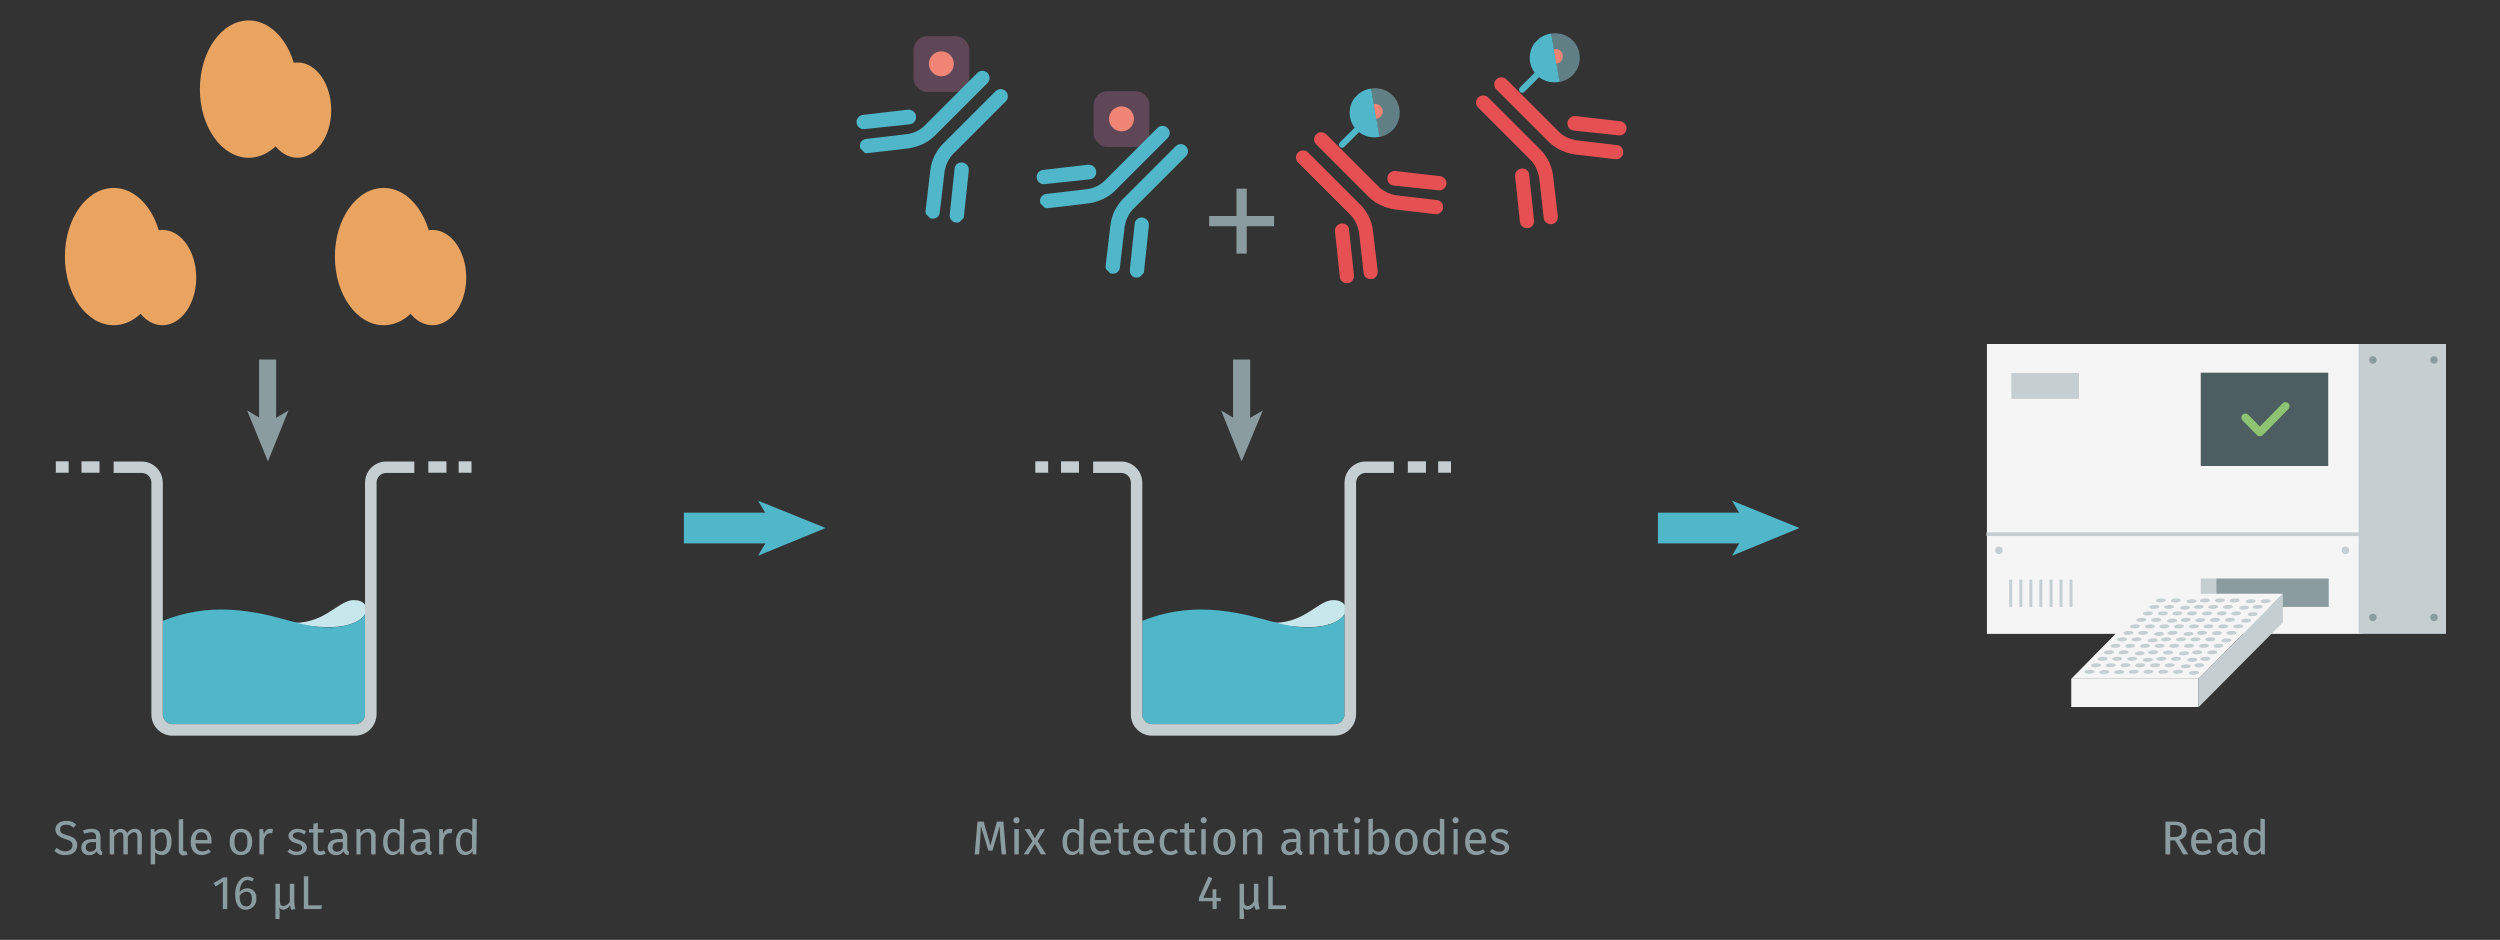 <?xml version="1.0" encoding="utf-8"?>
<!-- Generator: Adobe Illustrator 28.2.0, SVG Export Plug-In . SVG Version: 6.00 Build 0)  -->
<svg version="1.1" id="Calque_1" xmlns="http://www.w3.org/2000/svg" xmlns:xlink="http://www.w3.org/1999/xlink" x="0px" y="0px"
	 viewBox="0 0 731.5 275" style="enable-background:new 0 0 731.5 275;" xml:space="preserve">
<rect x="0" y="0" width="731.5" height="275" fill="#333333" stroke="none"/>
<style type="text/css">
	.st0{fill:#F5F5F5;}
	.st1{fill:#8B9CA0;}
	.st2{fill:#C5CED0;}
	.st3{fill:#4D5E62;}
	.st4{fill:#8EC372;}
	.st5{fill:#4FB7C9;}
	.st6{fill:#E75052;}
	.st7{opacity:0.4;fill:#A06590;enable-background:new    ;}
	.st8{fill:#F08576;}
	.st9{opacity:0.5;fill:#8FCFD9;enable-background:new    ;}
	.st10{fill:#E9A461;}
	.st11{fill:#C7E7EC;}
	.st12{fill:none;stroke:#4FB7C9;stroke-width:9;stroke-miterlimit:10;}
	.st13{fill:none;stroke:#8B9CA0;stroke-width:5;stroke-miterlimit:10;}
	.st14{fill:none;stroke:#8B9CA0;stroke-width:3;stroke-miterlimit:10;}
</style>
<symbol  id="HTRF-reader-white-background" viewBox="-92.1 -72.8 184.2 145.5">
	<rect x="-91.9" y="-72.8" class="st0" width="150.5" height="116.2"/>
	<rect x="-0.1" y="21.2" class="st1" width="45.2" height="11.4"/>
	<rect x="-6.2" y="21.2" class="st2" width="6.3" height="11.4"/>
	<rect x="57.1" y="-72.8" class="st2" width="35" height="116.2"/>
	<rect x="-92.1" y="2.7" class="st2" width="150" height="1.5"/>
	<rect x="-6.2" y="-61.3" class="st3" width="51.1" height="37.4"/>
	<rect x="-82.1" y="-61.2" class="st2" width="27.1" height="10.4"/>
	<rect x="-83" y="21.7" class="st2" width="1.2" height="10.9"/>
	<rect x="-78.9" y="21.7" class="st2" width="1.2" height="10.9"/>
	<rect x="-74.9" y="21.7" class="st2" width="1.2" height="10.9"/>
	<rect x="-70.9" y="21.7" class="st2" width="1.2" height="10.9"/>
	<rect x="-66.8" y="21.7" class="st2" width="1.2" height="10.9"/>
	<rect x="-62.8" y="21.7" class="st2" width="1.2" height="10.9"/>
	<rect x="-58.8" y="21.7" class="st2" width="1.2" height="10.9"/>
	<circle class="st1" cx="62.8" cy="-66.4" r="1.5"/>
	<circle class="st1" cx="87.3" cy="-66.4" r="1.5"/>
	<circle class="st1" cx="62.8" cy="36.8" r="1.5"/>
	<circle class="st2" cx="51.8" cy="9.9" r="1.5"/>
	<circle class="st2" cx="-87.1" cy="9.9" r="1.5"/>
	<circle class="st1" cx="87.3" cy="36.8" r="1.5"/>
	<polygon class="st0" points="-7.1,61.4 26.7,27.3 -24.5,27.3 -58.1,61.4 	"/>
	<rect x="-58.1" y="61.4" class="st0" width="51" height="11.4"/>
	<polygon class="st2" points="-7.1,72.8 26.7,38.8 26.7,27.3 -7.1,61.4 	"/>
	
		<ellipse transform="matrix(0.998 -5.582145e-02 5.582145e-02 0.998 -3.353 -2.744)" class="st2" cx="-50.8" cy="58.6" rx="2" ry="0.8"/>
	
		<ellipse transform="matrix(0.998 -5.582145e-02 5.582145e-02 0.998 -3.344 -2.413)" class="st2" cx="-44.9" cy="58.7" rx="2" ry="0.8"/>
	
		<ellipse transform="matrix(0.998 -5.582145e-02 5.582145e-02 0.998 -3.335 -2.082)" class="st2" cx="-38.9" cy="58.7" rx="2" ry="0.8"/>
	
		<ellipse transform="matrix(0.998 -5.582145e-02 5.582145e-02 0.998 -3.321 -1.757)" class="st2" cx="-33.1" cy="58.6" rx="2" ry="0.8"/>
	
		<ellipse transform="matrix(0.998 -5.582145e-02 5.582145e-02 0.998 -3.312 -1.426)" class="st2" cx="-27.2" cy="58.6" rx="2" ry="0.8"/>
	
		<ellipse transform="matrix(0.998 -5.582145e-02 5.582145e-02 0.998 -3.304 -1.095)" class="st2" cx="-21.3" cy="58.6" rx="2" ry="0.8"/>
	
		<ellipse transform="matrix(0.998 -5.582145e-02 5.582145e-02 0.998 -3.295 -0.764)" class="st2" cx="-15.3" cy="58.6" rx="2" ry="0.8"/>
	
		<ellipse transform="matrix(0.998 -5.989229e-02 5.989229e-02 0.998 -3.552 -0.428)" class="st2" cx="-8.9" cy="59" rx="2" ry="0.8"/>
	
		<ellipse transform="matrix(0.998 -5.582145e-02 5.582145e-02 0.998 -3.201 -2.6)" class="st2" cx="-48.2" cy="56" rx="2" ry="0.8"/>
	
		<ellipse transform="matrix(0.998 -5.582145e-02 5.582145e-02 0.998 -3.193 -2.275)" class="st2" cx="-42.3" cy="56" rx="2" ry="0.8"/>
	
		<ellipse transform="matrix(0.998 -5.582145e-02 5.582145e-02 0.998 -3.184 -1.944)" class="st2" cx="-36.4" cy="56" rx="2" ry="0.8"/>
	
		<ellipse transform="matrix(0.998 -5.582145e-02 5.582145e-02 0.998 -3.175 -1.613)" class="st2" cx="-30.5" cy="56" rx="2" ry="0.8"/>
	
		<ellipse transform="matrix(0.998 -5.582145e-02 5.582145e-02 0.998 -3.167 -1.282)" class="st2" cx="-24.5" cy="56" rx="2" ry="0.8"/>
	
		<ellipse transform="matrix(0.998 -5.582145e-02 5.582145e-02 0.998 -3.158 -0.957)" class="st2" cx="-18.7" cy="56" rx="2" ry="0.8"/>
	
		<ellipse transform="matrix(0.998 -5.989229e-02 5.989229e-02 0.998 -3.402 -0.631)" class="st2" cx="-12.2" cy="56.4" rx="2" ry="0.8"/>
	
		<ellipse transform="matrix(0.998 -5.582145e-02 5.582145e-02 0.998 -3.135 -0.295)" class="st2" cx="-6.8" cy="56" rx="2" ry="0.8"/>
	
		<ellipse transform="matrix(0.998 -5.582145e-02 5.582145e-02 0.998 -3.05 -2.462)" class="st2" cx="-45.6" cy="53.4" rx="2" ry="0.8"/>
	
		<ellipse transform="matrix(0.998 -5.582145e-02 5.582145e-02 0.998 -3.041 -2.131)" class="st2" cx="-39.7" cy="53.4" rx="2" ry="0.8"/>
	
		<ellipse transform="matrix(0.998 -5.582145e-02 5.582145e-02 0.998 -3.032 -1.8)" class="st2" cx="-33.7" cy="53.4" rx="2" ry="0.8"/>
	
		<ellipse transform="matrix(0.998 -5.989172e-02 5.989172e-02 0.998 -3.273 -1.545)" class="st2" cx="-27.4" cy="53.8" rx="2" ry="0.8"/>
	
		<ellipse transform="matrix(0.998 -5.582145e-02 5.582145e-02 0.998 -3.015 -1.144)" class="st2" cx="-22" cy="53.4" rx="2" ry="0.8"/>
	
		<ellipse transform="matrix(0.998 -5.582145e-02 5.582145e-02 0.998 -3.006 -0.813)" class="st2" cx="-16.1" cy="53.4" rx="2" ry="0.8"/>
	
		<ellipse transform="matrix(0.998 -5.989229e-02 5.989229e-02 0.998 -3.24 -0.48)" class="st2" cx="-9.6" cy="53.8" rx="2" ry="0.8"/>
	
		<ellipse transform="matrix(0.998 -5.582145e-02 5.582145e-02 0.998 -2.989 -0.157)" class="st2" cx="-4.3" cy="53.4" rx="2" ry="0.8"/>
	
		<ellipse transform="matrix(0.998 -5.582145e-02 5.582145e-02 0.998 -2.904 -2.318)" class="st2" cx="-43" cy="50.8" rx="2" ry="0.8"/>
	
		<ellipse transform="matrix(0.998 -5.582145e-02 5.582145e-02 0.998 -2.895 -1.993)" class="st2" cx="-37.1" cy="50.8" rx="2" ry="0.8"/>
	
		<ellipse transform="matrix(0.998 -5.989229e-02 5.989229e-02 0.998 -3.123 -1.748)" class="st2" cx="-30.7" cy="51.2" rx="2" ry="0.8"/>
	
		<ellipse transform="matrix(0.998 -5.582145e-02 5.582145e-02 0.998 -2.878 -1.331)" class="st2" cx="-25.3" cy="50.8" rx="2" ry="0.8"/>
	
		<ellipse transform="matrix(0.998 -5.582145e-02 5.582145e-02 0.998 -2.869 -1)" class="st2" cx="-19.3" cy="50.9" rx="2" ry="0.8"/>
	
		<ellipse transform="matrix(0.998 -5.989229e-02 5.989229e-02 0.998 -3.09 -0.683)" class="st2" cx="-12.9" cy="51.2" rx="2" ry="0.8"/>
	
		<ellipse transform="matrix(0.998 -5.582145e-02 5.582145e-02 0.998 -2.846 -0.344)" class="st2" cx="-7.6" cy="50.8" rx="2" ry="0.8"/>
	
		<ellipse transform="matrix(0.998 -5.582145e-02 5.582145e-02 0.998 -2.837 -1.271387e-02)" class="st2" cx="-1.6" cy="50.8" rx="2" ry="0.8"/>
	
		<ellipse transform="matrix(0.998 -5.582145e-02 5.582145e-02 0.998 -2.752 -2.18)" class="st2" cx="-40.4" cy="48.2" rx="2" ry="0.8"/>
	
		<ellipse transform="matrix(0.998 -5.582145e-02 5.582145e-02 0.998 -2.744 -1.849)" class="st2" cx="-34.5" cy="48.2" rx="2" ry="0.8"/>
	
		<ellipse transform="matrix(0.998 -5.582089e-02 5.582089e-02 0.998 -2.735 -1.518)" class="st2" cx="-28.5" cy="48.2" rx="2" ry="0.8"/>
	
		<ellipse transform="matrix(0.998 -5.582145e-02 5.582145e-02 0.998 -2.726 -1.193)" class="st2" cx="-22.7" cy="48.2" rx="2" ry="0.8"/>
	
		<ellipse transform="matrix(0.998 -5.582145e-02 5.582145e-02 0.998 -2.718 -0.862)" class="st2" cx="-16.8" cy="48.2" rx="2" ry="0.8"/>
	
		<ellipse transform="matrix(0.998 -5.582145e-02 5.582145e-02 0.998 -2.709 -0.531)" class="st2" cx="-10.9" cy="48.2" rx="2" ry="0.8"/>
	
		<ellipse transform="matrix(0.998 -5.582145e-02 5.582145e-02 0.998 -2.7 -0.2)" class="st2" cx="-4.9" cy="48.2" rx="2" ry="0.8"/>
	
		<ellipse transform="matrix(0.998 -5.582145e-02 5.582145e-02 0.998 -2.692 0.126)" class="st2" cx="0.9" cy="48.2" rx="2" ry="0.8"/>
	
		<ellipse transform="matrix(0.998 -5.582145e-02 5.582145e-02 0.998 -2.607 -2.036)" class="st2" cx="-37.8" cy="45.6" rx="2" ry="0.8"/>
	
		<ellipse transform="matrix(0.998 -5.582145e-02 5.582145e-02 0.998 -2.598 -1.711)" class="st2" cx="-31.9" cy="45.6" rx="2" ry="0.8"/>
	
		<ellipse transform="matrix(0.998 -5.989229e-02 5.989229e-02 0.998 -2.801 -1.446)" class="st2" cx="-25.5" cy="46" rx="2" ry="0.8"/>
	
		<ellipse transform="matrix(0.998 -5.582145e-02 5.582145e-02 0.998 -2.575 -1.049)" class="st2" cx="-20.1" cy="45.6" rx="2" ry="0.8"/>
	
		<ellipse transform="matrix(0.998 -5.582145e-02 5.582145e-02 0.998 -2.566 -0.718)" class="st2" cx="-14.1" cy="45.6" rx="2" ry="0.8"/>
	
		<ellipse transform="matrix(0.998 -5.582145e-02 5.582145e-02 0.998 -2.558 -0.393)" class="st2" cx="-8.3" cy="45.6" rx="2" ry="0.8"/>
	
		<ellipse transform="matrix(0.998 -5.582145e-02 5.582145e-02 0.998 -2.549 -6.161187e-02)" class="st2" cx="-2.4" cy="45.6" rx="2" ry="0.8"/>
	
		<ellipse transform="matrix(0.998 -5.989229e-02 5.989229e-02 0.998 -2.745 0.33)" class="st2" cx="4.1" cy="46" rx="2" ry="0.8"/>
	
		<ellipse transform="matrix(0.998 -5.582145e-02 5.582145e-02 0.998 -2.455 -1.898)" class="st2" cx="-35.2" cy="43" rx="2" ry="0.8"/>
	
		<ellipse transform="matrix(0.998 -5.582145e-02 5.582145e-02 0.998 -2.446 -1.567)" class="st2" cx="-29.3" cy="43" rx="2" ry="0.8"/>
	
		<ellipse transform="matrix(0.998 -5.989229e-02 5.989229e-02 0.998 -2.639 -1.294)" class="st2" cx="-22.9" cy="43.4" rx="2" ry="0.8"/>
	
		<ellipse transform="matrix(0.998 -5.582145e-02 5.582145e-02 0.998 -2.429 -0.911)" class="st2" cx="-17.5" cy="43" rx="2" ry="0.8"/>
	
		<ellipse transform="matrix(0.998 -5.989229e-02 5.989229e-02 0.998 -2.617 -0.584)" class="st2" cx="-11.1" cy="43.4" rx="2" ry="0.8"/>
	
		<ellipse transform="matrix(0.998 -5.582145e-02 5.582145e-02 0.998 -2.412 -0.249)" class="st2" cx="-5.7" cy="43" rx="2" ry="0.8"/>
	
		<ellipse transform="matrix(0.998 -5.582145e-02 5.582145e-02 0.998 -2.403 8.230741e-02)" class="st2" cx="0.3" cy="43.1" rx="2" ry="0.8"/>
	
		<ellipse transform="matrix(0.998 -5.582145e-02 5.582145e-02 0.998 -2.389 0.408)" class="st2" cx="6.1" cy="43" rx="2" ry="0.8"/>
	
		<ellipse transform="matrix(0.998 -5.582145e-02 5.582145e-02 0.998 -2.304 -1.754)" class="st2" cx="-32.6" cy="40.4" rx="2" ry="0.8"/>
	
		<ellipse transform="matrix(0.998 -5.582145e-02 5.582145e-02 0.998 -2.295 -1.423)" class="st2" cx="-26.6" cy="40.4" rx="2" ry="0.8"/>
	
		<ellipse transform="matrix(0.998 -5.582145e-02 5.582145e-02 0.998 -2.286 -1.098)" class="st2" cx="-20.8" cy="40.4" rx="2" ry="0.8"/>
	
		<ellipse transform="matrix(0.998 -5.582145e-02 5.582145e-02 0.998 -2.277 -0.767)" class="st2" cx="-14.9" cy="40.4" rx="2" ry="0.8"/>
	
		<ellipse transform="matrix(0.998 -5.582145e-02 5.582145e-02 0.998 -2.269 -0.436)" class="st2" cx="-8.9" cy="40.4" rx="2" ry="0.8"/>
	
		<ellipse transform="matrix(0.998 -5.582145e-02 5.582145e-02 0.998 -2.26 -0.111)" class="st2" cx="-3.1" cy="40.4" rx="2" ry="0.8"/>
	
		<ellipse transform="matrix(0.998 -5.582145e-02 5.582145e-02 0.998 -2.251 0.221)" class="st2" cx="2.8" cy="40.4" rx="2" ry="0.8"/>
	
		<ellipse transform="matrix(0.998 -5.582145e-02 5.582145e-02 0.998 -2.243 0.551)" class="st2" cx="8.8" cy="40.4" rx="2" ry="0.8"/>
	
		<ellipse transform="matrix(0.998 -5.582145e-02 5.582145e-02 0.998 -2.158 -1.616)" class="st2" cx="-30" cy="37.8" rx="2" ry="0.8"/>
	
		<ellipse transform="matrix(0.998 -5.582145e-02 5.582145e-02 0.998 -2.149 -1.285)" class="st2" cx="-24.1" cy="37.8" rx="2" ry="0.8"/>
	
		<ellipse transform="matrix(0.998 -5.989229e-02 5.989229e-02 0.998 -2.317 -0.991)" class="st2" cx="-17.7" cy="38.1" rx="2" ry="0.8"/>
	
		<ellipse transform="matrix(0.998 -5.582145e-02 5.582145e-02 0.998 -2.131 -0.623)" class="st2" cx="-12.2" cy="37.8" rx="2" ry="0.8"/>
	
		<ellipse transform="matrix(0.998 -5.582145e-02 5.582145e-02 0.998 -2.123 -0.298)" class="st2" cx="-6.4" cy="37.9" rx="2" ry="0.8"/>
	
		<ellipse transform="matrix(0.998 -5.582145e-02 5.582145e-02 0.998 -2.109 3.325348e-02)" class="st2" cx="-0.5" cy="37.8" rx="2" ry="0.8"/>
	
		<ellipse transform="matrix(0.998 -5.582145e-02 5.582145e-02 0.998 -2.1 0.364)" class="st2" cx="5.5" cy="37.8" rx="2" ry="0.8"/>
	
		<ellipse transform="matrix(0.998 -5.989229e-02 5.989229e-02 0.998 -2.261 0.784)" class="st2" cx="12" cy="38.1" rx="2" ry="0.8"/>
	
		<ellipse transform="matrix(0.998 -5.582089e-02 5.582089e-02 0.998 -2.006 -1.472)" class="st2" cx="-27.4" cy="35.2" rx="2" ry="0.8"/>
	
		<ellipse transform="matrix(0.998 -5.582145e-02 5.582145e-02 0.998 -1.997 -1.141)" class="st2" cx="-21.4" cy="35.2" rx="2" ry="0.8"/>
	
		<ellipse transform="matrix(0.998 -5.582145e-02 5.582145e-02 0.998 -1.989 -0.816)" class="st2" cx="-15.6" cy="35.2" rx="2" ry="0.8"/>
	
		<ellipse transform="matrix(0.998 -5.582145e-02 5.582145e-02 0.998 -1.98 -0.485)" class="st2" cx="-9.7" cy="35.2" rx="2" ry="0.8"/>
	
		<ellipse transform="matrix(0.998 -5.582145e-02 5.582145e-02 0.998 -1.971 -0.154)" class="st2" cx="-3.7" cy="35.2" rx="2" ry="0.8"/>
	
		<ellipse transform="matrix(0.998 -5.582145e-02 5.582145e-02 0.998 -1.963 0.177)" class="st2" cx="2.2" cy="35.2" rx="2" ry="0.8"/>
	
		<ellipse transform="matrix(0.998 -5.582145e-02 5.582145e-02 0.998 -1.954 0.503)" class="st2" cx="8" cy="35.2" rx="2" ry="0.8"/>
	
		<ellipse transform="matrix(0.998 -5.989229e-02 5.989229e-02 0.998 -2.1 0.936)" class="st2" cx="14.6" cy="35.5" rx="2" ry="0.8"/>
	
		<ellipse transform="matrix(0.998 -5.582145e-02 5.582145e-02 0.998 -1.86 -1.334)" class="st2" cx="-24.8" cy="32.6" rx="2" ry="0.8"/>
	
		<ellipse transform="matrix(0.998 -5.582145e-02 5.582145e-02 0.998 -1.852 -1.003)" class="st2" cx="-18.9" cy="32.6" rx="2" ry="0.8"/>
	
		<ellipse transform="matrix(0.998 -5.989229e-02 5.989229e-02 0.998 -1.994 -0.688)" class="st2" cx="-12.5" cy="32.9" rx="2" ry="0.8"/>
	
		<ellipse transform="matrix(0.998 -5.582145e-02 5.582145e-02 0.998 -1.829 -0.341)" class="st2" cx="-7" cy="32.6" rx="2" ry="0.8"/>
	
		<ellipse transform="matrix(0.998 -5.582145e-02 5.582145e-02 0.998 -1.82 -1.564454e-02)" class="st2" cx="-1.2" cy="32.6" rx="2" ry="0.8"/>
	
		<ellipse transform="matrix(0.998 -5.582145e-02 5.582145e-02 0.998 -1.811 0.315)" class="st2" cx="4.7" cy="32.6" rx="2" ry="0.8"/>
	
		<ellipse transform="matrix(0.998 -5.989229e-02 5.989229e-02 0.998 -1.95 0.732)" class="st2" cx="11.2" cy="32.9" rx="2" ry="0.8"/>
	
		<ellipse transform="matrix(0.998 -5.582145e-02 5.582145e-02 0.998 -1.794 0.977)" class="st2" cx="16.6" cy="32.6" rx="2" ry="0.8"/>
	
		<ellipse transform="matrix(0.998 -5.582145e-02 5.582145e-02 0.998 -1.709 -1.19)" class="st2" cx="-22.2" cy="30" rx="2" ry="0.8"/>
	
		<ellipse transform="matrix(0.998 -5.582145e-02 5.582145e-02 0.998 -1.7 -0.859)" class="st2" cx="-16.2" cy="30" rx="2" ry="0.8"/>
	
		<ellipse transform="matrix(0.998 -5.989229e-02 5.989229e-02 0.998 -1.833 -0.536)" class="st2" cx="-9.9" cy="30.3" rx="2" ry="0.8"/>
	
		<ellipse transform="matrix(0.998 -5.582145e-02 5.582145e-02 0.998 -1.683 -0.203)" class="st2" cx="-4.5" cy="30" rx="2" ry="0.8"/>
	
		<ellipse transform="matrix(0.998 -5.582145e-02 5.582145e-02 0.998 -1.674 0.128)" class="st2" cx="1.5" cy="30" rx="2" ry="0.8"/>
	
		<ellipse transform="matrix(0.998 -5.582145e-02 5.582145e-02 0.998 -1.665 0.459)" class="st2" cx="7.4" cy="30" rx="2" ry="0.8"/>
	
		<ellipse transform="matrix(0.998 -5.989229e-02 5.989229e-02 0.998 -1.788 0.884)" class="st2" cx="13.8" cy="30.3" rx="2" ry="0.8"/>
	
		<ellipse transform="matrix(0.998 -5.989229e-02 5.989229e-02 0.998 -1.777 1.238)" class="st2" cx="19.8" cy="30.3" rx="2" ry="0.8"/>
	<path class="st4" d="M27.8-49.5c-0.4,0-0.8,0.2-1.1,0.4l-9.2,9.4l-4.7-4.8c-0.3-0.3-0.7-0.4-1.1-0.4c-0.9,0-1.6,0.7-1.6,1.6
		c0,0.4,0.2,0.8,0.4,1.1l5.9,6c0.3,0.3,0.7,0.4,1.1,0.4c0.4,0,0.8-0.2,1.1-0.4l10.3-10.5c0.3-0.3,0.4-0.7,0.5-1.1
		c0.1-0.9-0.6-1.6-1.5-1.7C27.9-49.4,27.8-49.5,27.8-49.5z"/>
</symbol>
<symbol  id="antibody-blue" viewBox="-25.5 -25.1 51 50.2">
	<path class="st5" d="M-4.4,25.1c-1.4,0-2.5-1.1-2.5-2.5V-3.6C-7-5.8-7.8-7.8-9-9.6L-18-21c-0.9-1-0.7-2.5,0.3-3.4
		c0,0,0.1-0.1,0.1-0.1c1-0.9,2.5-0.7,3.4,0.3c0,0,0.1,0.1,0.1,0.1l9,11.4c2,2.6,3.1,5.8,3.2,9.1v26.2C-1.9,24-3,25.1-4.4,25.1z"/>
	<path class="st5" d="M-12.9-2.6c-0.7,0-1.4-0.3-1.9-0.9L-24.9-16c-0.9-1-0.7-2.5,0.3-3.4c0,0,0.1-0.1,0.1-0.1
		c1-0.9,2.5-0.7,3.4,0.3c0,0,0.1,0.1,0.1,0.1l10.1,12.5c0.9,1,0.7,2.5-0.3,3.4c0,0-0.1,0.1-0.1,0.1C-11.8-2.8-12.3-2.6-12.9-2.6z"/>
	<path class="st5" d="M4.6,25.1c-1.4,0-2.5-1.1-2.5-2.5V-3.6c0.1-3.3,1.3-6.4,3.2-9.1l9-11.4c0.8-1.1,2.3-1.3,3.4-0.5
		c0,0,0.1,0.1,0.1,0.1c1.1,0.8,1.3,2.3,0.5,3.4c0,0-0.1,0.1-0.1,0.1l-9,11.4c-1.3,1.8-2,3.8-2.1,6v26.2C7.1,24,6,25.1,4.6,25.1
		L4.6,25.1z"/>
	<path class="st5" d="M13.1-2.6c-0.6,0-1.2-0.2-1.6-0.6c-1.1-0.9-1.3-2.4-0.4-3.5l10.1-12.5c0.9-1,2.5-1,3.5-0.1
		c0.9,0.8,1,2.2,0.4,3.2l-10,12.6C14.6-2.9,13.8-2.6,13.1-2.6z"/>
</symbol>
<symbol  id="antibody-red" viewBox="-25.5 -25.1 51 50.3">
	<path class="st6" d="M-4.4,25.1c-1.4,0-2.5-1.1-2.5-2.5V-3.7C-7-5.8-7.8-7.9-9-9.7L-18-21c-0.9-1-0.7-2.5,0.3-3.4
		c0,0,0.1-0.1,0.1-0.1c1-0.9,2.5-0.7,3.4,0.3c0,0,0.1,0.1,0.1,0.1l9,11.4c2,2.6,3.1,5.8,3.2,9.1v26.2C-1.9,23.9-3,25.1-4.4,25.1z"/>
	<path class="st6" d="M-12.9-2.7c-0.7,0-1.4-0.3-1.9-0.9l-10.1-12.5c-0.9-1-0.7-2.5,0.3-3.4c0,0,0.1-0.1,0.1-0.1
		c1-0.9,2.5-0.7,3.4,0.3c0,0,0.1,0.1,0.1,0.1l10.1,12.5c0.9,1,0.7,2.5-0.3,3.4c0,0-0.1,0.1-0.1,0.1C-11.8-2.9-12.3-2.7-12.9-2.7z"/>
	<path class="st6" d="M4.6,25.1c-1.4,0-2.5-1.1-2.5-2.5V-3.7c0.1-3.3,1.3-6.4,3.2-9.1l9-11.4c0.8-1.1,2.3-1.3,3.4-0.5
		c0,0,0.1,0.1,0.1,0.1c1.1,0.8,1.3,2.3,0.5,3.4c0,0-0.1,0.1-0.1,0.1l-9,11.4c-1.2,1.8-2,3.8-2.1,6v26.2C7.1,23.9,6,25.1,4.6,25.1z"
		/>
	<path class="st6" d="M13.1-2.7c-0.6,0-1.2-0.2-1.6-0.6c-1.1-0.9-1.3-2.4-0.4-3.5l10.1-12.5c0.9-1,2.5-1,3.5-0.1
		c0.9,0.8,1,2.2,0.4,3.2l-10,12.6C14.6-3,13.8-2.7,13.1-2.7z"/>
</symbol>
<symbol  id="fluorophore-acceptor-d2" viewBox="-11.8 -11.8 23.6 23.6">
	<path class="st7" d="M10.4,3.4l-7,7c-1.9,1.9-5,1.9-6.9,0l-7-7c-1.9-1.9-1.9-5,0-6.9l7-7c1.9-1.9,5-1.9,6.9,0l7,7
		C12.3-1.5,12.3,1.5,10.4,3.4z"/>
	<circle class="st8" cx="0" cy="0" r="4.4"/>
</symbol>
<symbol  id="fluorophore-donor-cryptate" viewBox="-8.8 -12.9 17.5 25.8">
	<path class="st5" d="M6.9-9.3L1.1-5.2l-2,1.4l-6.2,4.4c1.4,2.2,3.7,3.6,6.2,3.9v7.3c0,0.6,0.5,1.1,1.1,1.1s1.1-0.5,1.1-1.1V4.5
		C5.5,3.9,8.7,0.3,8.8-4C8.7-5.9,8.1-7.8,6.9-9.3z"/>
	<path class="st9" d="M6.9-9.3c-2.8-3.9-8.1-4.8-12-2s-4.8,8.1-2,12L6.9-9.3z"/>
	<path class="st8" d="M2.4-6.1C1.9-6.9,1-7.3,0.2-7.3c-1.4,0-2.6,1.2-2.6,2.6l0,0c0,0.6,0.2,1.2,0.6,1.6"/>
</symbol>
<symbol  id="protein-double_2" viewBox="-23.2 -24.2 46.3 48.4">
	<ellipse class="st10" cx="-6" cy="0" rx="17.2" ry="24.2"/>
	<ellipse class="st10" cx="11.2" cy="7.4" rx="11.9" ry="16.8"/>
</symbol>
<symbol  id="well-b-2--4" viewBox="-129.4 -85.4 258.8 170.8">
	<path class="st11" d="M54.6,1.1C45.6,2.3,36.8,16.6,16,15c7.7,1.9,22,3.5,30.7,2.5C69.1,14.9,67.4-0.5,54.6,1.1z"/>
	<path class="st5" d="M-62.8,72.1c0,3.4,2.7,6.1,6.1,6.1c0,0,0,0,0,0H57c3.4,0,6.1-2.7,6.1-6.1v0V9.7c-1.9,3.4-7,6.7-16.4,7.9
		C24.5,20.2,10.3,8.7-20.8,7c-14.3-0.8-28.7,1.5-42,6.9L-62.8,72.1z"/>
	<path class="st2" d="M57,85.4H-56.7c-7.3,0-13.2-5.9-13.2-13.2V-72.1c0-3.4-2.7-6.1-6.1-6.1h-17.4v-7.1H-76
		c7.3,0,13.2,5.9,13.2,13.2V72.1c0,3.4,2.7,6.1,6.1,6.1c0,0,0,0,0,0H57c3.4,0,6.1-2.7,6.1-6.1v0V-72.1c0-7.3,5.9-13.2,13.2-13.2
		h17.5v7.1H76.4c-3.4,0-6.1,2.7-6.1,6.1c0,0,0,0,0,0V72.1C70.2,79.4,64.3,85.3,57,85.4z"/>
	<rect x="102.5" y="-85.4" class="st2" width="11.3" height="7.1"/>
	<rect x="121.4" y="-85.4" class="st2" width="8" height="7.1"/>
	<rect x="-113.4" y="-85.4" class="st2" width="11.2" height="7.1"/>
	<rect x="-129.4" y="-85.4" class="st2" width="8" height="7.1"/>
</symbol>
<line class="st12" x1="200.1" y1="154.5" x2="227.5" y2="154.5"/>
<polygon class="st5" points="241.6,154.5 221.8,162.6 226.6,154.5 221.8,146.5 "/>
<line class="st12" x1="485.1" y1="154.5" x2="512.5" y2="154.5"/>
<polygon class="st5" points="526.5,154.5 506.8,162.6 511.5,154.5 506.8,146.5 "/>
<use xlink:href="#well-b-2--4"  width="258.8" height="170.8" x="-129.4" y="-85.4" transform="matrix(0.47 0 0 0.47 77.149 175.127)" style="overflow:visible;"/>
<g>
	<defs>
		<rect id="SVGID_1_" x="19" y="55" width="38.4" height="40.2"/>
	</defs>
	<clipPath id="SVGID_00000080164334049491237310000009800994649115859641_">
		<use xlink:href="#SVGID_1_"  style="overflow:visible;"/>
	</clipPath>
	<g style="clip-path:url(#SVGID_00000080164334049491237310000009800994649115859641_);">
		
			<use xlink:href="#protein-double_2"  width="46.3" height="48.4" x="-23.2" y="-24.2" transform="matrix(0.83 0 0 0.83 38.245 75.075)" style="overflow:visible;"/>
	</g>
</g>
<g>
	<defs>
		<rect id="SVGID_00000075147933417939700040000000387991175938665376_" x="58.5" y="6" width="38.4" height="40.2"/>
	</defs>
	<clipPath id="SVGID_00000104699196100807330590000000328357979821972392_">
		<use xlink:href="#SVGID_00000075147933417939700040000000387991175938665376_"  style="overflow:visible;"/>
	</clipPath>
	<g style="clip-path:url(#SVGID_00000104699196100807330590000000328357979821972392_);">
		
			<use xlink:href="#protein-double_2"  width="46.3" height="48.4" x="-23.2" y="-24.2" transform="matrix(0.83 0 0 0.83 77.745 26.075)" style="overflow:visible;"/>
	</g>
</g>
<g>
	<defs>
		<rect id="SVGID_00000042700466421771912340000009381856715329680820_" x="98" y="55" width="38.4" height="40.2"/>
	</defs>
	<clipPath id="SVGID_00000032618319318173702820000007571098306906709663_">
		<use xlink:href="#SVGID_00000042700466421771912340000009381856715329680820_"  style="overflow:visible;"/>
	</clipPath>
	<g style="clip-path:url(#SVGID_00000032618319318173702820000007571098306906709663_);">
		
			<use xlink:href="#protein-double_2"  width="46.3" height="48.4" x="-23.2" y="-24.2" transform="matrix(0.83 0 0 0.83 117.245 75.075)" style="overflow:visible;"/>
	</g>
</g>
<line class="st13" x1="78.3" y1="105.2" x2="78.3" y2="124.5"/>
<polygon class="st1" points="78.4,135 72.3,120.1 78.4,123.7 84.4,120.1 "/>
<g>
	<g>
		<path class="st1" d="M22.3,241.3l-0.8,0.9c-0.6-0.6-1.4-0.9-2.2-0.9c-0.9,0-1.7,0.4-1.7,1.4s0.4,1.2,2.1,1.7
			c1.7,0.5,2.9,1.1,2.9,2.9s-1.3,2.9-3.5,2.9c-1.2,0.1-2.4-0.4-3.2-1.3l0.7-0.8c0.7,0.6,1.6,1,2.5,1c1.1,0,2.1-0.6,2.1-1.7
			s-0.5-1.4-2.1-1.9c-1.6-0.5-2.9-1.3-2.9-2.8s1.3-2.5,3.1-2.5C20.4,240.1,21.5,240.5,22.3,241.3z"/>
		<path class="st1" d="M30,249.3l-0.2,0.9c-0.7,0-1.3-0.4-1.5-1.1c-0.5,0.7-1.3,1.2-2.2,1.1c-1.2,0.1-2.2-0.7-2.3-1.9
			c0-0.1,0-0.2,0-0.3c0-1.6,1.2-2.5,3.2-2.5h1.1V245c0-1.1-0.5-1.5-1.5-1.5l-2,0.4l-0.3-0.9c0.8-0.3,1.6-0.5,2.5-0.5
			c1.8,0,2.6,0.9,2.6,2.4v3.4C29.4,248.7,29.6,249.1,30,249.3z M28.1,248.1v-1.7h-0.9c-1.4,0-2.1,0.5-2.1,1.5
			c-0.1,0.7,0.4,1.2,1.1,1.3c0.1,0,0.1,0,0.2,0C27.2,249.2,27.9,248.8,28.1,248.1z"/>
		<path class="st1" d="M41.5,244.7v5.3h-1.3v-5.1c0-1.1-0.5-1.4-1-1.4s-1.3,0.5-1.8,1.3v5.2h-1.3v-5.1c0-1.1-0.4-1.4-1-1.4
			c-0.6,0-1.2,0.5-1.7,1.3v5.2h-1.3v-7.4h1.1v1.1c0.5-0.7,1.2-1.2,2.1-1.2c0.8,0,1.6,0.5,1.9,1.3c0.4-0.8,1.3-1.3,2.2-1.3
			c1.1-0.1,2,0.8,2.1,1.9C41.5,244.5,41.5,244.6,41.5,244.7z"/>
		<path class="st1" d="M50.2,246.3c0,2.3-1,3.9-2.9,3.9c-0.7,0-1.4-0.3-1.9-0.8v3.5h-1.3v-10.3h1.1v1c0.5-0.7,1.3-1.1,2.2-1.1
			C49.4,242.5,50.2,244,50.2,246.3z M48.8,246.3c0-1.9-0.6-2.8-1.7-2.8c-0.7,0.1-1.3,0.5-1.7,1.1v3.6c0.3,0.6,0.9,0.9,1.6,0.9
			C48.2,249.1,48.8,248.3,48.8,246.3z"/>
		<path class="st1" d="M54.1,249.1h0.4l0.4,0.9c-0.3,0.2-0.7,0.3-1.1,0.3c-0.8,0.1-1.4-0.5-1.5-1.3c0-0.1,0-0.2,0-0.3v-8.9l1.3-0.2
			v9C53.6,248.9,53.7,249.1,54.1,249.1z"/>
		<path class="st1" d="M61.9,246.8h-4.7c0.1,1.7,0.9,2.3,2,2.3c0.7,0,1.3-0.2,1.9-0.6l0.6,0.8c-0.8,0.5-1.7,0.9-2.6,0.9
			c-2.1,0-3.3-1.4-3.3-3.8s1.2-3.9,3.1-3.9s3,1.4,3,3.6V246.8z M60.7,245.7c0-1.4-0.6-2.2-1.8-2.2s-1.6,0.7-1.7,2.3h3.5V245.7z"/>
		<path class="st1" d="M73.8,246.3c0,2.3-1.2,3.9-3.3,3.9s-3.3-1.5-3.3-3.9s1.2-3.8,3.3-3.8S73.8,244,73.8,246.3z M68.6,246.3
			c0,2,0.7,2.9,1.9,2.9c1.2,0,1.9-0.9,1.9-2.9s-0.6-2.8-1.9-2.8S68.6,244.4,68.6,246.3z"/>
		<path class="st1" d="M79.9,242.6l-0.3,1.2H79c-0.9,0-1.5,0.7-1.8,2.1v4.1h-1.3v-7.4H77l0.2,1.5c0.4-1.1,1-1.6,1.9-1.6L79.9,242.6z
			"/>
		<path class="st1" d="M89.6,243.3l-0.6,0.9c-0.5-0.5-1.2-0.7-1.9-0.7c-0.8,0-1.4,0.4-1.4,1s0.4,0.8,1.6,1.2s2.5,1,2.5,2.3
			s-1.4,2.2-2.9,2.2c-1,0.1-2-0.3-2.8-1l0.7-0.8c0.5,0.5,1.3,0.8,2,0.8c1,0,1.6-0.5,1.6-1.1s-0.4-1.1-1.8-1.4s-2.2-1.2-2.2-2.2
			s1.1-2,2.7-2C88,242.5,88.9,242.8,89.6,243.3z"/>
		<path class="st1" d="M93.7,250.2c-1,0.1-1.9-0.6-2-1.6c0-0.2,0-0.4,0-0.5v-4.5h-1.3v-1h1.3V241l1.3-0.2v1.8h1.7v1H93v4.4
			c0,0.8,0.2,1.1,0.8,1.1c0.4,0,0.7-0.1,1-0.3l0.5,0.9C94.9,250,94.3,250.2,93.7,250.2z"/>
		<path class="st1" d="M102.2,249.3l-0.3,0.9c-0.7,0-1.2-0.5-1.4-1.1c-0.5,0.7-1.3,1.2-2.2,1.1c-1.2,0.1-2.3-0.8-2.4-2
			c0-0.1,0-0.1,0-0.2c0-1.6,1.2-2.5,3.3-2.5h1.1V245c0-1.1-0.5-1.5-1.5-1.5c-0.7,0.1-1.4,0.2-2,0.4l-0.3-0.9
			c0.8-0.3,1.6-0.5,2.5-0.5c1.8,0,2.6,0.9,2.6,2.4v3.4C101.6,248.7,101.8,249.1,102.2,249.3z M100.3,248.1v-1.7h-0.9
			c-1.4,0-2.1,0.5-2.1,1.5c-0.1,0.7,0.4,1.2,1.1,1.3c0.1,0,0.1,0,0.2,0C99.4,249.2,100,248.8,100.3,248.1z"/>
		<path class="st1" d="M109.9,244.7v5.3h-1.3v-5.1c0-1.1-0.5-1.4-1.2-1.4c-0.8,0.1-1.5,0.6-1.9,1.3v5.2h-1.2v-7.4h1.1v1.1
			c0.5-0.7,1.3-1.2,2.2-1.2c1.1-0.2,2.1,0.6,2.3,1.7C109.9,244.3,110,244.5,109.9,244.7z"/>
		<path class="st1" d="M118.2,250H117v-1c-0.5,0.7-1.2,1.2-2.1,1.2c-1.8,0-2.8-1.5-2.8-3.8s1.1-3.9,2.9-3.9c0.8,0,1.5,0.3,2,0.9
			v-3.9l1.3,0.2L118.2,250z M116.9,248.1v-3.6c-0.4-0.6-1-1-1.7-1c-1.1,0-1.8,0.9-1.8,2.8s0.6,2.9,1.7,2.9
			C115.9,249.2,116.6,248.8,116.9,248.1z"/>
		<path class="st1" d="M126.4,249.3l-0.3,0.9c-0.7,0-1.2-0.5-1.4-1.1c-0.5,0.7-1.3,1.2-2.2,1.1c-1.2,0.1-2.3-0.8-2.4-2
			c0-0.1,0-0.1,0-0.2c0-1.6,1.2-2.5,3.3-2.5h1.1V245c0-1.1-0.5-1.5-1.5-1.5c-0.7,0-1.4,0.2-2,0.4l-0.3-0.9c0.8-0.3,1.6-0.5,2.5-0.5
			c1.8,0,2.6,0.9,2.6,2.4v3.4C125.8,248.9,126,249.2,126.4,249.3z M124.5,248.1v-1.7h-0.9c-1.4,0-2.1,0.5-2.1,1.5
			c0,0.9,0.4,1.3,1.3,1.3C123.6,249.2,124.2,248.8,124.5,248.1z"/>
		<path class="st1" d="M132.4,242.6l-0.3,1.2h-0.6c-0.9,0-1.5,0.7-1.8,2.1v4.1h-1.2v-7.4h1.1v1.5c0.2-0.9,1-1.6,2-1.6L132.4,242.6z"
			/>
		<path class="st1" d="M139.4,250h-1.1v-1c-0.5,0.8-1.3,1.2-2.2,1.2c-1.8,0-2.7-1.5-2.7-3.8s1-3.9,2.9-3.9c0.7,0,1.4,0.3,1.9,0.9
			v-3.9l1.3,0.2L139.4,250z M138.1,248.1v-3.6c-0.3-0.6-1-1-1.7-1c-1.1,0-1.8,0.9-1.8,2.8s0.7,2.9,1.7,2.9
			C137.1,249.2,137.8,248.8,138.1,248.1z"/>
	</g>
	<g>
		<path class="st1" d="M65.2,266v-8l-2.1,1.4l-0.6-1l2.9-1.7h1.1v9.3H65.2z"/>
		<path class="st1" d="M75,262.8c0.2,1.7-1.1,3.2-2.8,3.4c-0.1,0-0.1,0-0.2,0c-2.3,0-3.2-1.9-3.2-4.6s1.4-5.1,3.6-5.1
			c0.7,0,1.3,0.2,1.9,0.6l-0.5,0.8c-0.4-0.2-0.9-0.4-1.4-0.4c-1.4,0-2.2,1.5-2.3,3.6c0.5-0.8,1.4-1.2,2.3-1.2c1.4,0,2.6,1.1,2.6,2.6
			C75,262.6,75,262.7,75,262.8z M73.7,262.9c0-1.5-0.7-2-1.5-2c-0.9,0-1.7,0.5-2.1,1.3c0.1,2,0.6,3,1.9,3S73.7,264.3,73.7,262.9z"/>
		<path class="st1" d="M86.4,266l-1.2,0.2c-0.2-0.4-0.3-0.9-0.3-1.4l0,0c-0.4,0.8-1.1,1.3-2,1.4c-0.5,0-1-0.3-1.3-0.7
			c0.2,0.6,0.3,1.3,0.2,1.9v1.5h-1.2v-10.3h1.3v5.2c0,1,0.4,1.3,1.1,1.3c0.8-0.1,1.5-0.6,1.8-1.4v-5.1h1.3v4.9
			C86.1,264.3,86.2,265.2,86.4,266z"/>
		<path class="st1" d="M94.2,264.9L94,266h-5.1v-9.6h1.3v8.5H94.2z"/>
	</g>
</g>
<use xlink:href="#well-b-2--4"  width="258.8" height="170.8" id="well-b-2--4-5" x="-129.4" y="-85.4" transform="matrix(0.47 0 0 0.47 363.749 175.127)" style="overflow:visible;"/>
<line class="st13" x1="363.3" y1="105.2" x2="363.3" y2="124.5"/>
<polygon class="st1" points="363.3,135 357.3,120.1 363.3,123.7 369.5,120.1 "/>
<use xlink:href="#fluorophore-acceptor-d2"  width="23.6" height="23.6" x="-11.8" y="-11.8" transform="matrix(-0.587 -0.587 0.587 -0.587 328.146 34.777)" style="overflow:visible;"/>
<g>
	<defs>
		
			<rect id="SVGID_00000076582264148032291660000005773919510107337865_" x="308.4" y="33.3" transform="matrix(0.707 -0.707 0.707 0.707 57.807 248.985)" width="42.1" height="42.9"/>
	</defs>
	<clipPath id="SVGID_00000060724012879589346740000003869318834872384679_">
		<use xlink:href="#SVGID_00000076582264148032291660000005773919510107337865_"  style="overflow:visible;"/>
	</clipPath>
	<g transform="matrix(1 0 0 1 0 0)" style="clip-path:url(#SVGID_00000060724012879589346740000003869318834872384679_);">
		
			<use xlink:href="#antibody-blue"  width="51" height="50.2" x="-25.5" y="-25.1" transform="matrix(-0.594 -0.594 0.594 -0.594 329.458 55.084)" style="overflow:visible;"/>
	</g>
</g>
<use xlink:href="#fluorophore-acceptor-d2"  width="23.6" height="23.6" x="-11.8" y="-11.8" transform="matrix(-0.587 -0.587 0.587 -0.587 275.446 18.677)" style="overflow:visible;"/>
<g>
	<defs>
		
			<rect id="SVGID_00000112619545769112496200000000938284633627118508_" x="255.7" y="17.2" transform="matrix(0.707 -0.707 0.707 0.707 53.756 207.005)" width="42.1" height="42.9"/>
	</defs>
	<clipPath id="SVGID_00000090990058378021088150000001797153179687035803_">
		<use xlink:href="#SVGID_00000112619545769112496200000000938284633627118508_"  style="overflow:visible;"/>
	</clipPath>
	
		<g transform="matrix(1 0 0 1 0 -3.814697e-06)" style="clip-path:url(#SVGID_00000090990058378021088150000001797153179687035803_);">
		
			<use xlink:href="#antibody-blue"  width="51" height="50.2" x="-25.5" y="-25.1" transform="matrix(-0.594 -0.594 0.594 -0.594 276.758 38.984)" style="overflow:visible;"/>
	</g>
</g>
<use xlink:href="#fluorophore-donor-cryptate"  width="17.5" height="25.8" x="-8.8" y="-12.9" transform="matrix(-0.59 -0.59 -0.59 0.59 399.781 35.478)" style="overflow:visible;"/>
<use xlink:href="#antibody-red"  width="51" height="50.3" x="-25.5" y="-25.1" transform="matrix(0.59 -0.59 -0.59 -0.59 397.222 56.823)" style="overflow:visible;"/>
<use xlink:href="#fluorophore-donor-cryptate"  width="17.5" height="25.8" x="-8.8" y="-12.9" transform="matrix(-0.59 -0.59 -0.59 0.59 452.471 19.388)" style="overflow:visible;"/>
<use xlink:href="#antibody-red"  width="51" height="50.3" x="-25.5" y="-25.1" transform="matrix(0.59 -0.59 -0.59 -0.59 449.922 40.743)" style="overflow:visible;"/>
<line class="st14" x1="353.8" y1="64.7" x2="372.8" y2="64.7"/>
<line class="st14" x1="363.3" y1="55.2" x2="363.3" y2="74.2"/>
<g>
	<g>
		<path class="st1" d="M293.1,250l-0.4-4.3c-0.1-1.5-0.2-3.2-0.2-4l-2.1,7.2h-1.2l-2.2-7.2c0,1.2-0.1,2.7-0.2,4.1l-0.3,4.2h-1.3
			l0.8-9.6h1.8l2,7l1.9-7h1.9l0.8,9.6H293.1z"/>
		<path class="st1" d="M298.3,240c0.1,0.4-0.2,0.8-0.7,0.9c-0.1,0-0.1,0-0.2,0c-0.5,0-0.9-0.4-0.9-0.9c0-0.5,0.4-0.9,0.9-0.9
			c0.4-0.1,0.8,0.2,0.9,0.7C298.3,239.8,298.3,239.9,298.3,240z M296.8,250v-7.4h1.3v7.4H296.8z"/>
		<path class="st1" d="M304.6,250l-1.8-3.1l-1.9,3.1h-1.4l2.6-3.9l-2.3-3.5h1.5l1.5,2.7l1.6-2.7h1.4l-2.2,3.5l2.5,3.9H304.6z"/>
		<path class="st1" d="M317,250h-1.2v-1c-0.5,0.7-1.2,1.2-2.1,1.2c-1.8,0-2.8-1.5-2.8-3.8s1.1-3.9,2.9-3.9c0.8,0,1.5,0.3,2,0.9v-3.9
			l1.3,0.2L317,250z M315.7,248.1v-3.6c-0.4-0.6-1-1-1.7-1c-1.1,0-1.8,0.9-1.8,2.8s0.6,2.9,1.7,2.9
			C314.7,249.2,315.4,248.8,315.7,248.1z"/>
		<path class="st1" d="M325,246.8h-4.7c0.1,1.7,0.9,2.3,2,2.3c0.7,0,1.3-0.2,1.9-0.6l0.6,0.8c-0.8,0.6-1.7,0.9-2.6,0.9
			c-2.1,0-3.3-1.4-3.3-3.8s1.2-3.9,3.1-3.9s3.1,1.4,3.1,3.6C325.1,246.4,325,246.6,325,246.8z M323.8,245.7c0-1.4-0.6-2.2-1.8-2.2
			s-1.6,0.7-1.7,2.3h3.5V245.7z"/>
		<path class="st1" d="M329.3,250.2c-1,0.1-1.9-0.6-2-1.6c0-0.2,0-0.4,0-0.5v-4.5H326v-1h1.3V241l1.2-0.2v1.8h1.8v1h-1.8v4.4
			c0,0.8,0.3,1.1,0.9,1.1c0.4,0,0.7-0.1,1-0.3l0.5,0.9C330.5,250,329.9,250.2,329.3,250.2z"/>
		<path class="st1" d="M337.6,246.8h-4.7c0.2,1.7,1,2.3,2,2.3c0.7,0,1.3-0.2,1.9-0.6l0.6,0.8c-0.8,0.6-1.7,0.9-2.6,0.9
			c-2,0-3.2-1.4-3.2-3.8s1.1-3.9,3-3.9s3.1,1.4,3.1,3.6C337.8,246.3,337.7,246.6,337.6,246.8z M336.4,245.7c0-1.4-0.6-2.2-1.7-2.2
			s-1.7,0.7-1.8,2.3h3.5V245.7z"/>
		<path class="st1" d="M344.7,243.3l-0.6,0.8c-0.4-0.4-1-0.6-1.6-0.6c-1.1,0-1.9,1-1.9,2.9s0.8,2.7,1.9,2.7c0.6,0,1.2-0.2,1.6-0.6
			l0.6,0.9c-0.6,0.5-1.4,0.8-2.2,0.8c-2,0-3.2-1.4-3.2-3.8s1.2-3.9,3.2-3.9C343.3,242.5,344.1,242.8,344.7,243.3z"/>
		<path class="st1" d="M348.6,250.2c-1,0.1-1.9-0.6-2-1.6c0-0.2,0-0.4,0-0.5v-4.5h-1.3v-1h1.3V241l1.3-0.2v1.8h1.7v1H348v4.4
			c0,0.8,0.2,1.1,0.8,1.1c0.4,0,0.7-0.1,1-0.3l0.5,0.9C349.8,250,349.2,250.2,348.6,250.2z"/>
		<path class="st1" d="M353.1,240c0,0.5-0.4,0.9-0.9,0.9c-0.5,0-0.9-0.4-0.9-0.9c0-0.5,0.4-0.9,0.9-0.9S353.1,239.5,353.1,240
			L353.1,240z M351.5,250v-7.4h1.3v7.4H351.5z"/>
		<path class="st1" d="M361.5,246.3c0,2.3-1.2,3.9-3.3,3.9s-3.2-1.5-3.2-3.9s1.2-3.8,3.3-3.8S361.5,244,361.5,246.3z M356.3,246.3
			c0,2,0.7,2.9,1.9,2.9s1.9-0.9,1.9-2.9s-0.6-2.8-1.8-2.8S356.3,244.4,356.3,246.3z"/>
		<path class="st1" d="M369.3,244.7v5.3H368v-5.1c0-1.1-0.5-1.4-1.2-1.4c-0.8,0.1-1.5,0.6-1.9,1.3v5.2h-1.2v-7.4h1.1v1.1
			c0.5-0.7,1.3-1.2,2.2-1.2c1.1-0.2,2.1,0.6,2.3,1.7C369.3,244.3,369.4,244.5,369.3,244.7z"/>
		<path class="st1" d="M381.2,249.3l-0.3,0.9c-0.7,0-1.3-0.5-1.5-1.1c-0.5,0.7-1.3,1.2-2.2,1.1c-1.2,0.1-2.2-0.7-2.3-1.9
			c0-0.1,0-0.2,0-0.3c0-1.6,1.2-2.5,3.2-2.5h1.2V245c0-1.1-0.6-1.5-1.6-1.5l-2,0.4l-0.3-0.9c0.8-0.4,1.7-0.5,2.6-0.5
			c1.2-0.2,2.3,0.7,2.5,1.9c0,0.2,0,0.4,0,0.5v3.4C380.5,248.8,380.8,249.2,381.2,249.3z M379.3,248.1v-1.7h-1
			c-1.4,0-2.1,0.5-2.1,1.5c-0.1,0.7,0.4,1.2,1.1,1.3c0.1,0,0.1,0,0.2,0C378.3,249.2,379,248.8,379.3,248.1L379.3,248.1z"/>
		<path class="st1" d="M388.8,244.7v5.3h-1.3v-5.1c0-1.1-0.4-1.4-1.1-1.4c-0.8,0-1.6,0.5-1.9,1.3v5.2h-1.3v-7.4h1.1v1.1
			c0.5-0.8,1.4-1.2,2.3-1.2c1.1-0.1,2.1,0.7,2.2,1.8C388.8,244.4,388.8,244.5,388.8,244.7z"/>
		<path class="st1" d="M393.5,250.2c-1,0.1-1.9-0.6-2-1.6c0-0.2,0-0.4,0-0.5v-4.5h-1.3v-1h1.3V241l1.3-0.2v1.8h1.7v1h-1.6v4.4
			c0,0.8,0.2,1.1,0.8,1.1c0.4,0,0.7-0.1,1-0.3l0.5,0.9C394.7,250,394.1,250.2,393.5,250.2z"/>
		<path class="st1" d="M398,240c0,0.5-0.4,0.9-0.9,0.9c-0.5,0-0.9-0.4-0.9-0.9c0-0.5,0.4-0.9,0.9-0.9S398,239.5,398,240L398,240z
			 M396.4,250v-7.4h1.3v7.4H396.4z"/>
		<path class="st1" d="M406.5,246.3c0,2.3-1.1,3.9-2.9,3.9c-0.8,0-1.5-0.4-1.9-1l-0.2,0.8h-1.1v-10.3l1.3-0.2v4.1
			c0.5-0.7,1.3-1.1,2.1-1.1C405.4,242.5,406.5,243.9,406.5,246.3z M405.1,246.3c0-2.1-0.7-2.8-1.7-2.8c-0.7,0.1-1.3,0.5-1.7,1.1v3.6
			c0.3,0.6,0.9,1,1.6,1C404.4,249.2,405.1,248.3,405.1,246.3z"/>
		<path class="st1" d="M414.8,246.3c0,2.3-1.2,3.9-3.3,3.9s-3.3-1.5-3.3-3.9s1.2-3.8,3.3-3.8S414.8,244,414.8,246.3z M409.6,246.3
			c0,2,0.6,2.9,1.9,2.9s1.9-0.9,1.9-2.9s-0.7-2.8-1.9-2.8S409.6,244.4,409.6,246.3L409.6,246.3z"/>
		<path class="st1" d="M422.6,250h-1.1l-0.2-1c-0.4,0.7-1.2,1.2-2.1,1.2c-1.8,0-2.8-1.5-2.8-3.8s1.1-3.9,2.9-3.9
			c0.8,0,1.5,0.3,2,0.9v-3.9l1.3,0.2L422.6,250z M421.3,248.1v-3.6c-0.4-0.6-1-1-1.7-1c-1.1,0-1.8,0.9-1.8,2.8s0.6,2.9,1.7,2.9
			C420.3,249.2,421,248.8,421.3,248.1L421.3,248.1z"/>
		<path class="st1" d="M426.8,240c0,0.5-0.4,0.9-0.9,0.9s-0.9-0.4-0.9-0.9c0-0.5,0.4-0.9,0.9-0.9l0,0
			C426.4,239.1,426.8,239.5,426.8,240z M425.3,250v-7.4h1.2v7.4H425.3z"/>
		<path class="st1" d="M434.8,246.8H430c0.2,1.7,1,2.3,2,2.3c0.7,0,1.4-0.2,2-0.6l0.5,0.8c-0.7,0.6-1.7,0.9-2.6,0.9
			c-2,0-3.2-1.4-3.2-3.8s1.1-3.9,3-3.9s3.1,1.4,3.1,3.6V246.8z M433.5,245.7c0-1.4-0.6-2.2-1.7-2.2s-1.7,0.7-1.8,2.3h3.5V245.7z"/>
		<path class="st1" d="M441.4,243.3l-0.5,0.9c-0.5-0.4-1.2-0.7-1.9-0.7c-0.9,0-1.4,0.4-1.4,1s0.4,0.8,1.6,1.2s2.4,1,2.4,2.3
			s-1.4,2.2-2.9,2.2c-1,0-2-0.3-2.8-1l0.7-0.8c0.6,0.5,1.3,0.8,2.1,0.8c1,0,1.6-0.5,1.6-1.1s-0.4-1.1-1.8-1.4s-2.2-1.2-2.2-2.2
			s1.1-2,2.6-2C439.8,242.5,440.7,242.8,441.4,243.3z"/>
	</g>
	<g>
		<path class="st1" d="M356,263.7v2.3h-1.2v-2.3h-4v-0.9l2.8-6.3l1.1,0.5l-2.6,5.7h2.7v-2.5h1.1v2.5h1.3v1H356z"/>
		<path class="st1" d="M368.6,266l-1.2,0.2c-0.2-0.4-0.4-0.9-0.4-1.4l0,0c-0.3,0.8-1.1,1.3-1.9,1.4c-0.6,0-1.1-0.2-1.4-0.7
			c0.2,0.6,0.3,1.3,0.3,1.9v1.5h-1.3v-10.3h1.3v5.2c0,1,0.5,1.3,1.1,1.3s1.3-0.4,1.8-1.4v-5.1h1.3v4.9
			C368.2,264.3,368.4,265.2,368.6,266z"/>
		<path class="st1" d="M376.3,264.9v1.1h-5.2v-9.6h1.3v8.5H376.3z"/>
	</g>
</g>
<g>
	<path class="st1" d="M635,245.9v4.1h-1.4v-9.6h2.6c2.4,0,3.6,0.9,3.6,2.7c0.1,1.3-0.8,2.4-2.1,2.6l2.6,4.3h-1.5l-2.4-4.1H635z
		 M638.4,243.1c0-1.2-0.7-1.7-2.3-1.7H635v3.5h1.3C637.6,244.9,638.4,244.4,638.4,243.1L638.4,243.1z"/>
	<path class="st1" d="M647.2,246.8h-4.7c0.1,1.7,0.9,2.3,2,2.3c0.7,0,1.3-0.2,1.9-0.6l0.6,0.8c-0.8,0.6-1.7,0.9-2.6,0.9
		c-2.1,0-3.3-1.4-3.3-3.8s1.2-3.9,3.1-3.9s3,1.4,3,3.6V246.8z M646,245.7c0-1.4-0.6-2.2-1.8-2.2s-1.6,0.7-1.7,2.3h3.5V245.7z"/>
	<path class="st1" d="M655,249.3l-0.3,0.9c-0.7,0-1.3-0.4-1.5-1.1c-0.5,0.7-1.3,1.2-2.2,1.1c-1.2,0.1-2.2-0.7-2.3-1.9
		c0-0.1,0-0.2,0-0.3c0-1.6,1.2-2.5,3.2-2.5h1.2V245c0-1.1-0.6-1.5-1.6-1.5l-2,0.4l-0.3-0.9c0.8-0.4,1.7-0.5,2.6-0.5
		c1.2-0.2,2.3,0.7,2.5,1.9c0,0.2,0,0.4,0,0.5v3.4C654.3,248.8,654.6,249.2,655,249.3z M653.1,248.1v-1.7h-1c-1.4,0-2.1,0.5-2.1,1.5
		c-0.1,0.7,0.4,1.2,1.1,1.3c0.1,0,0.1,0,0.2,0C652.1,249.2,652.8,248.8,653.1,248.1z"/>
	<path class="st1" d="M662.7,250h-1.1l-0.2-1c-0.4,0.7-1.2,1.2-2.1,1.2c-1.8,0-2.8-1.5-2.8-3.8s1.1-3.9,2.9-3.9c0.8,0,1.5,0.3,2,0.9
		v-3.9l1.3,0.2L662.7,250z M661.4,248.1v-3.6c-0.4-0.6-1-1-1.7-1c-1.1,0-1.8,0.9-1.8,2.8s0.6,2.9,1.7,2.9
		C660.4,249.2,661.1,248.8,661.4,248.1z"/>
</g>
<use xlink:href="#HTRF-reader-white-background"  width="184.2" height="145.5" id="HTRF-reader-white-background-3" x="-92.1" y="-72.8" transform="matrix(0.73 0 0 0.73 648.464 153.796)" style="overflow:visible;"/>
</svg>
